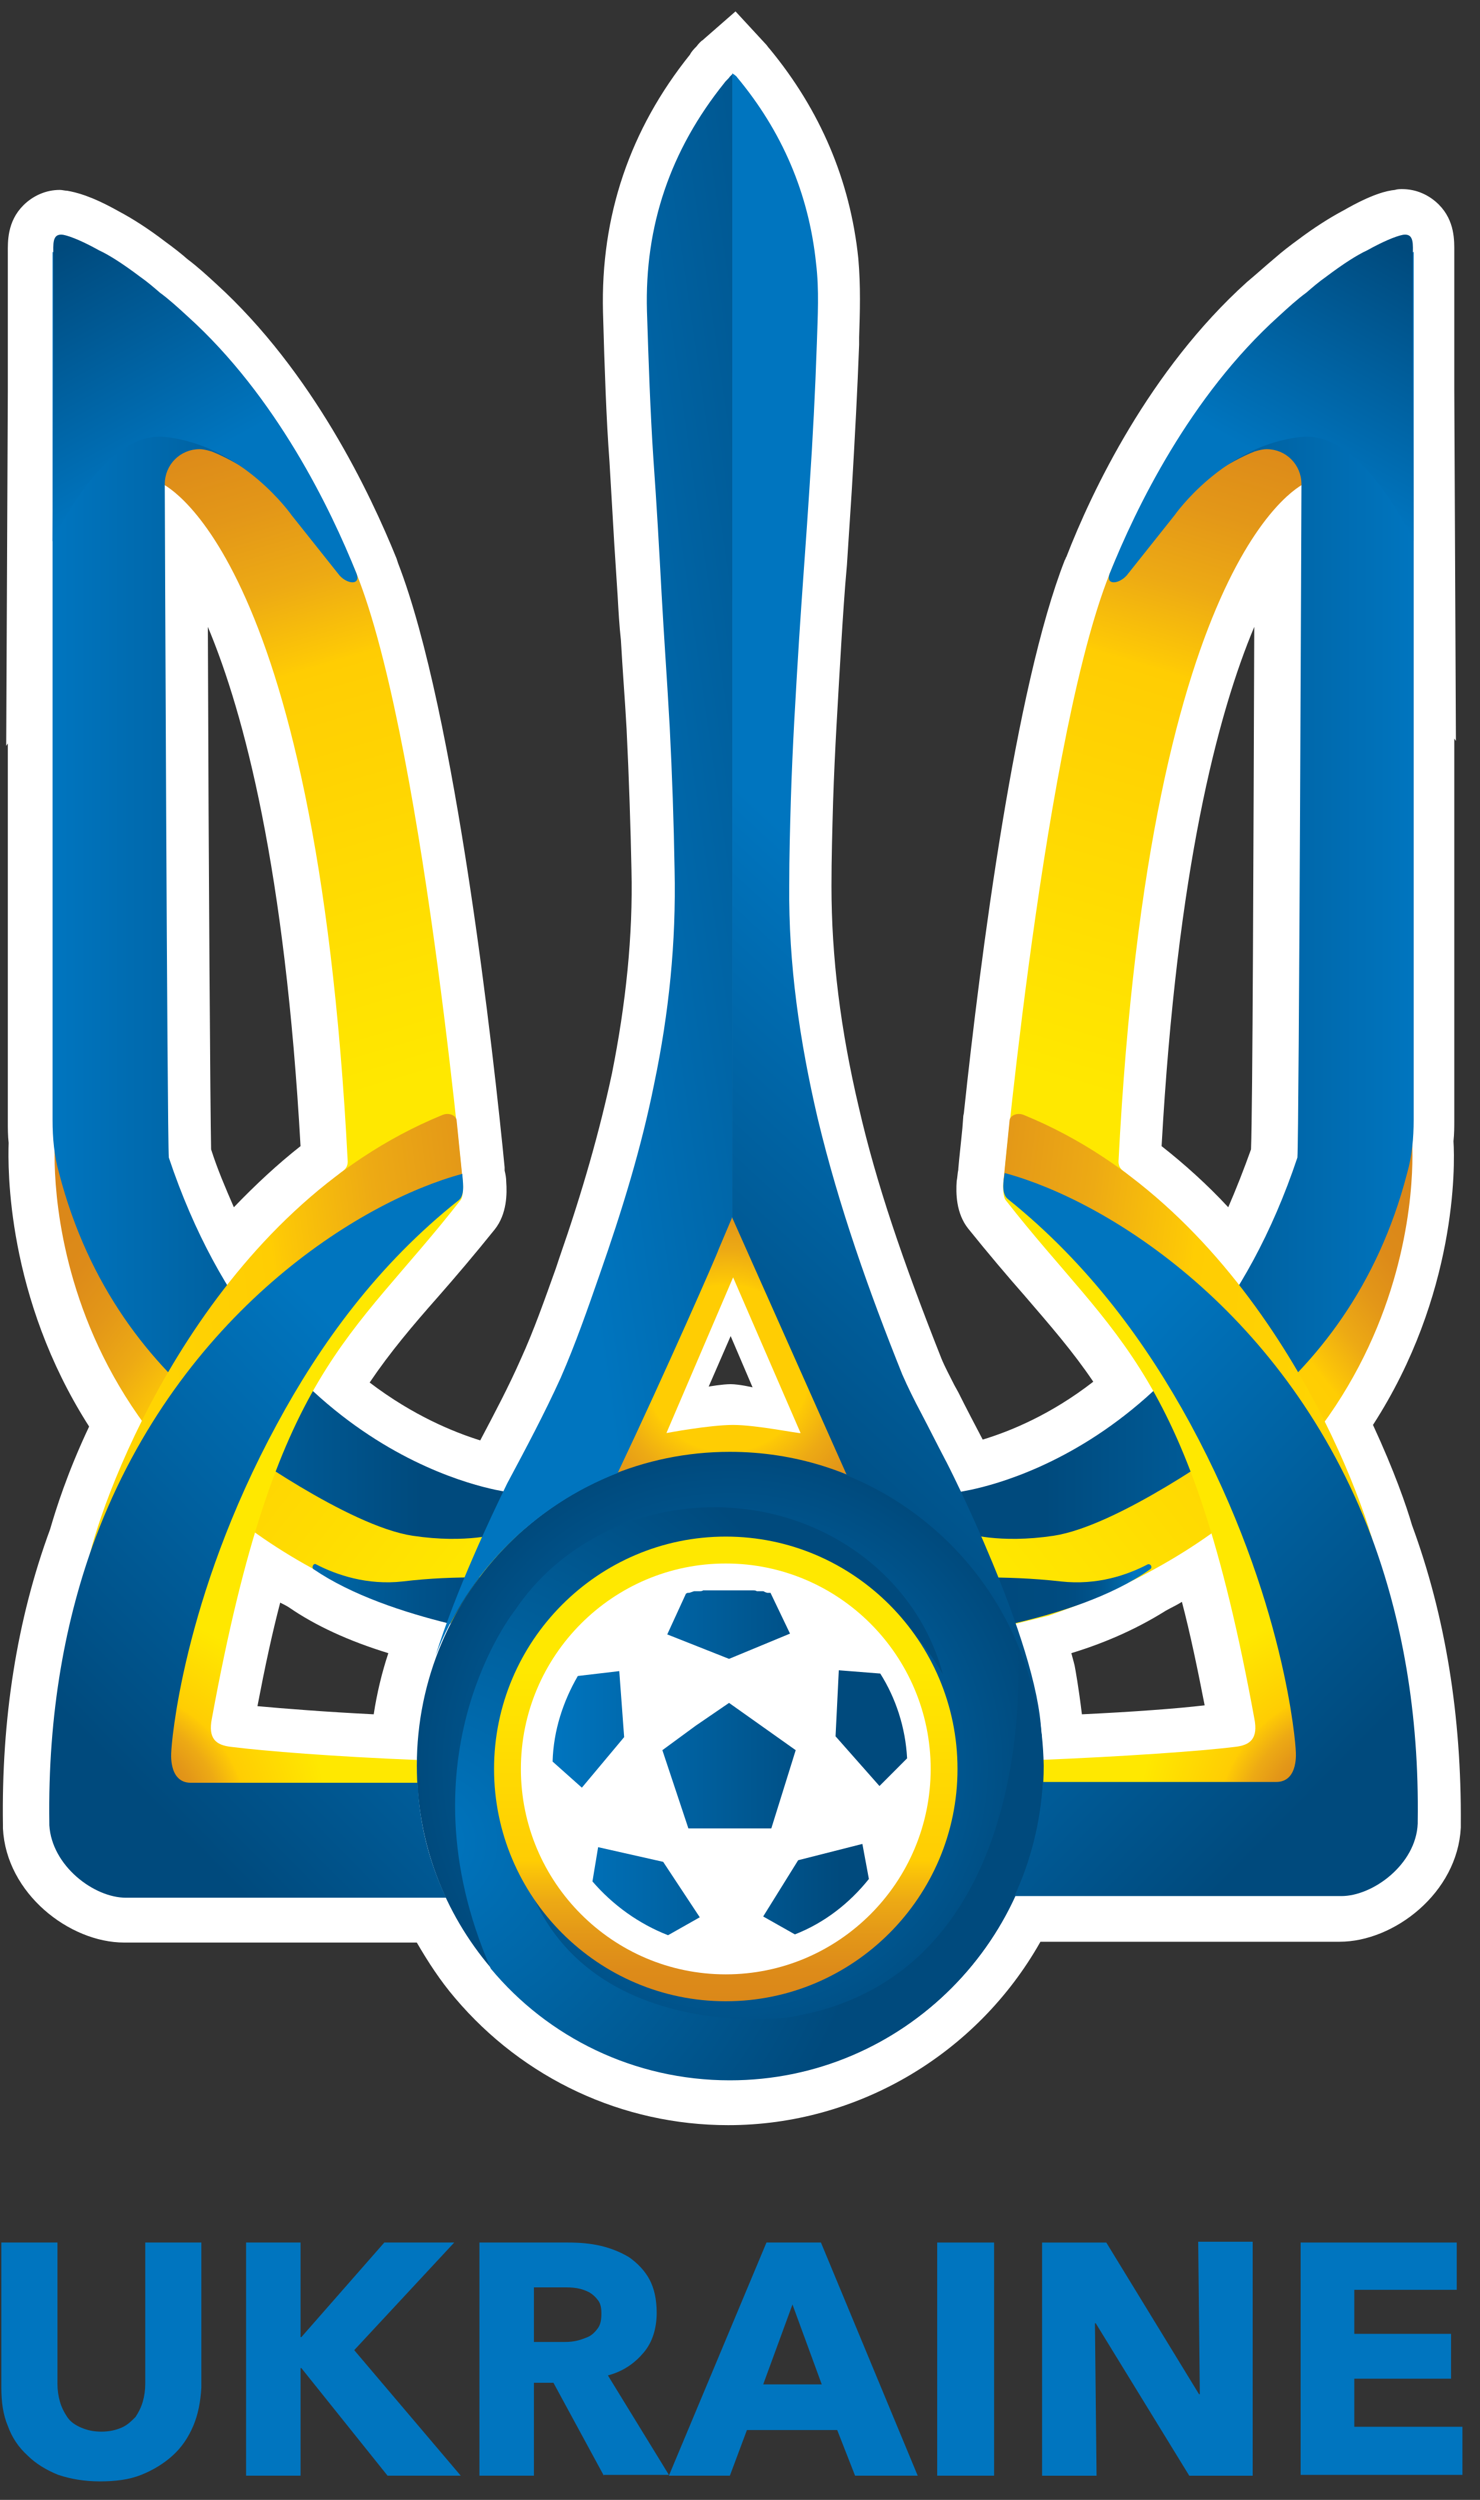 <svg width="77" height="130" viewBox="0 0 77 130" fill="none" xmlns="http://www.w3.org/2000/svg">
<rect x="0" y="0" width="77" height="130" fill="#333333" stroke="none"/>
<path d="M73.463 79.314C73.166 78.296 72.532 76.474 71.432 74.1C75.789 67.359 75.704 60.619 75.62 59.347C75.662 58.966 75.662 58.584 75.662 58.245V38.406L75.747 38.533L75.662 20.262V13.649V13.098C75.662 12.547 75.704 11.487 74.858 10.639C74.351 10.131 73.674 9.834 72.955 9.834C72.828 9.834 72.701 9.834 72.574 9.876C72.151 9.919 71.39 10.088 69.909 10.936C69.19 11.318 68.386 11.826 67.54 12.462C67.075 12.801 66.694 13.098 66.356 13.395C65.848 13.819 65.383 14.243 64.875 14.667C59.799 19.245 56.796 25.561 55.484 28.953C55.442 28.995 55.442 29.08 55.4 29.122C52.819 35.693 51 49.852 50.154 57.821C50.154 57.906 50.112 57.991 50.112 58.118L50.07 58.669C49.985 59.559 49.9 60.238 49.858 60.789V60.831C49.816 61.001 49.816 61.213 49.773 61.425C49.731 62.018 49.731 63.078 50.366 63.883C51.423 65.197 52.396 66.342 53.327 67.402C54.638 68.928 55.823 70.284 56.88 71.853C54.638 73.591 52.523 74.439 51.127 74.863C50.704 74.057 50.281 73.252 49.858 72.404L49.647 72.022C49.393 71.514 49.139 71.047 48.97 70.624C46.939 65.494 45.586 61.509 44.697 57.652C43.724 53.54 43.259 49.767 43.259 46.079C43.259 44.638 43.301 43.196 43.344 41.67C43.428 39.042 43.597 36.413 43.767 33.489C43.851 32.132 43.936 30.775 44.063 29.377C44.147 28.062 44.232 26.791 44.317 25.476C44.486 22.594 44.613 20.22 44.697 17.931V17.549C44.74 16.235 44.782 14.879 44.655 13.437C44.232 9.368 42.667 5.722 40.044 2.543C39.959 2.458 39.917 2.373 39.833 2.288L38.267 0.593L36.618 2.034L36.575 2.076C36.491 2.119 36.364 2.246 36.237 2.415C36.11 2.543 35.983 2.67 35.898 2.839C32.768 6.739 31.245 11.233 31.372 16.235C31.457 19.245 31.541 21.746 31.711 24.035C31.795 25.476 31.88 26.918 31.964 28.359L32.134 30.987C32.176 31.75 32.218 32.514 32.303 33.276C32.388 34.803 32.514 36.371 32.599 37.897C32.726 40.483 32.81 43.069 32.853 45.231C32.937 48.665 32.557 52.226 31.837 55.829C31.203 58.796 30.315 61.933 29.088 65.452L28.919 65.96C28.326 67.614 27.777 69.182 27.1 70.666C26.465 72.107 25.746 73.464 24.985 74.905C23.631 74.481 21.516 73.633 19.232 71.895C20.289 70.327 21.474 68.928 22.785 67.444C23.716 66.384 24.689 65.24 25.746 63.926C26.381 63.12 26.381 62.06 26.338 61.467C26.338 61.255 26.296 61.043 26.254 60.873V60.704C25.704 55.066 23.716 37.049 20.712 29.292L20.628 29.037C19.274 25.688 16.27 19.33 11.237 14.751C10.729 14.285 10.264 13.861 9.756 13.48C9.418 13.183 9.037 12.886 8.572 12.547C7.683 11.869 6.879 11.36 6.16 10.979C4.722 10.173 3.961 10.004 3.495 9.919C3.368 9.919 3.242 9.876 3.115 9.876C2.395 9.876 1.719 10.173 1.211 10.682C0.365 11.53 0.407 12.589 0.407 13.14V13.31V20.347L0.323 38.787L0.407 38.66V58.33C0.407 58.669 0.407 59.051 0.45 59.432C0.407 60.704 0.323 67.444 4.637 74.184C3.495 76.601 2.903 78.508 2.607 79.526C0.873 84.231 0.069 89.403 0.153 94.914V95.084C0.323 98.475 3.622 101.018 6.456 101.018H21.685C22.277 102.036 22.912 103.011 23.673 103.901C27.227 108.098 32.388 110.514 37.887 110.514C44.613 110.514 50.831 106.826 54.131 100.976H69.698C72.532 100.976 75.831 98.433 76.001 95.041V94.872C76.043 89.234 75.197 84.019 73.463 79.314ZM12.167 62.781C11.744 61.806 11.321 60.831 10.983 59.771C10.941 57.736 10.856 45.782 10.814 32.598C12.717 37.134 14.832 45.231 15.636 59.602C14.451 60.534 13.309 61.594 12.167 62.781ZM19.443 89.149C16.905 89.022 14.79 88.852 13.394 88.725C13.775 86.732 14.155 84.952 14.578 83.341C14.748 83.426 14.917 83.511 15.044 83.595C16.397 84.528 18.132 85.334 20.204 85.969C19.866 86.987 19.612 88.046 19.443 89.149ZM38.014 71.98C37.591 71.98 36.871 72.107 36.871 72.107L38.014 69.479L39.156 72.15C39.198 72.15 38.437 71.98 38.014 71.98ZM56.288 89.149C56.119 87.75 55.95 86.817 55.907 86.605L55.865 86.436C55.823 86.266 55.78 86.139 55.738 85.969C57.684 85.376 59.291 84.613 60.645 83.765C60.941 83.595 61.237 83.468 61.491 83.299C61.914 84.91 62.295 86.732 62.675 88.682C61.237 88.852 58.953 89.022 56.288 89.149ZM65.087 59.771C64.706 60.831 64.325 61.806 63.902 62.781C62.802 61.594 61.618 60.534 60.434 59.602C61.237 45.231 63.352 37.134 65.256 32.598C65.214 44.129 65.171 57.567 65.087 59.771Z" fill="white"/>
<path d="M73.463 59.347C69.572 75.795 53.243 78.847 53.243 78.847C51.593 79.059 50.071 79.314 48.675 79.61C50.24 80.967 51.551 82.62 52.482 84.528L54.554 84.019C74.902 76.982 73.463 59.347 73.463 59.347Z" fill="url(#paint0_linear_32_67)"/>
<path d="M59.716 81.349C58.658 81.9 57.093 82.451 55.19 82.239C53.709 82.07 52.271 82.027 50.959 82.027C51.552 82.79 52.059 83.638 52.482 84.486C54.936 83.935 57.812 83.045 59.843 81.603C59.97 81.519 59.885 81.307 59.716 81.349Z" fill="url(#paint1_linear_32_67)"/>
<path d="M58.996 27.511C59.419 27.13 63.014 23.908 65.468 22.891C65.51 22.848 65.595 22.848 65.637 22.848C65.849 22.806 66.398 22.764 66.61 22.764C67.625 22.764 67.964 23.739 67.964 24.756V25.095C67.964 25.095 59.842 28.232 58.192 60.407C58.192 60.662 58.319 60.831 58.53 60.958C59.63 61.849 61.111 63.841 63.818 68.207C64.029 68.504 56.373 63.036 52.65 61.976C52.397 61.891 52.185 61.637 52.227 61.34C52.608 57.482 55.146 32.302 58.953 27.554C58.953 27.554 58.996 27.554 58.996 27.511Z" fill="url(#paint2_linear_32_67)"/>
<path d="M67.5 60.195C67.584 59.135 67.711 25.18 67.711 25.18C67.711 24.162 66.907 23.357 65.892 23.357C65.638 23.357 65.258 23.484 65.258 23.484C62.677 24.501 58.743 27.935 58.743 27.935C63.143 18.651 73.549 13.098 73.549 13.098V13.649V58.245C73.549 59.178 73.464 60.11 73.21 61.001C71.688 66.893 68.473 70.92 65.004 73.676L64.031 75.117C64.031 75.117 58.193 79.356 54.809 79.865C51.975 80.289 50.283 79.738 50.283 79.738L49.987 77.576C49.987 77.533 62.17 76.134 67.5 60.195Z" fill="url(#paint3_linear_32_67)"/>
<path d="M57.727 29.843C59.081 26.452 61.915 20.602 66.526 16.447C67.034 15.981 67.499 15.557 67.965 15.218C68.261 14.963 68.599 14.667 69.022 14.37C69.868 13.734 70.587 13.268 71.137 13.014C71.899 12.59 72.575 12.293 72.998 12.208C73.591 12.123 73.506 12.717 73.506 13.31V19.245L73.548 28.147C73.548 28.147 70.926 22.382 67.711 22.721C63.65 23.145 61.112 26.791 61.112 26.791L58.616 29.928C58.193 30.394 57.516 30.436 57.727 29.843Z" fill="url(#paint4_linear_32_67)"/>
<path d="M23.505 84.401C24.478 82.535 25.789 80.882 27.354 79.526C26.043 79.271 24.647 79.017 23.082 78.847C23.082 78.847 6.753 75.795 2.862 59.347C2.862 59.347 1.423 76.982 21.771 83.977L23.505 84.401Z" fill="url(#paint5_linear_32_67)"/>
<path d="M24.943 82.026C23.674 82.026 22.363 82.069 20.967 82.238C19.106 82.45 17.498 81.899 16.441 81.348C16.314 81.263 16.187 81.518 16.314 81.603C18.302 82.959 21.009 83.849 23.421 84.443C23.886 83.595 24.393 82.789 24.943 82.026Z" fill="url(#paint6_linear_32_67)"/>
<path d="M17.287 27.511C16.864 27.13 13.269 23.908 10.815 22.891C10.773 22.848 10.688 22.848 10.646 22.848C10.434 22.806 9.884 22.764 9.673 22.764C8.658 22.764 8.319 23.739 8.319 24.756V25.095C8.319 25.095 16.441 28.232 18.091 60.407C18.091 60.662 17.964 60.831 17.753 60.958C16.653 61.849 15.172 63.841 12.465 68.207C12.253 68.504 19.91 63.036 23.633 61.976C23.886 61.891 24.098 61.637 24.056 61.34C23.675 57.482 21.137 32.302 17.33 27.554C17.33 27.554 17.287 27.554 17.287 27.511Z" fill="url(#paint7_linear_32_67)"/>
<path d="M8.783 60.195C8.699 59.135 8.572 25.18 8.572 25.18C8.572 24.162 9.376 23.357 10.391 23.357C10.645 23.357 11.025 23.484 11.025 23.484C13.606 24.501 17.54 27.935 17.54 27.935C13.14 18.651 2.734 13.098 2.734 13.098V13.649V58.245C2.734 59.178 2.819 60.11 3.073 61.001C4.595 66.893 7.81 70.92 11.279 73.676L12.252 75.117C12.252 75.117 18.09 79.356 21.474 79.865C24.308 80.289 26 79.738 26 79.738L26.296 77.576C26.296 77.533 14.113 76.134 8.783 60.195Z" fill="url(#paint8_linear_32_67)"/>
<path d="M18.555 29.843C17.201 26.452 14.367 20.602 9.756 16.447C9.249 15.981 8.783 15.557 8.318 15.218C8.022 14.963 7.683 14.667 7.26 14.37C6.414 13.734 5.695 13.268 5.145 13.014C4.384 12.59 3.707 12.293 3.284 12.208C2.692 12.123 2.776 12.717 2.776 13.31V19.245L2.734 28.147C2.734 28.147 5.357 22.382 8.572 22.721C12.633 23.145 15.171 26.791 15.171 26.791L17.667 29.928C18.09 30.394 18.767 30.436 18.555 29.843Z" fill="url(#paint9_linear_32_67)"/>
<path d="M54.048 92.793C54.048 92.497 54.09 92.158 54.09 91.818C54.09 91.734 54.09 91.649 54.09 91.522C58.362 91.352 62.593 91.055 64.242 90.843C65.046 90.759 65.469 90.419 65.258 89.36C61.916 71.131 58.109 69.817 52.313 62.399C52.144 62.187 52.144 61.042 52.355 61.212C55.993 63.755 68.684 73.717 68.515 91.14C68.515 91.14 68.515 91.818 68.007 92.454C67.288 93.344 66.315 93.302 66.315 93.302C66.315 93.302 65.85 93.344 64.75 93.302C64.708 93.387 56.586 93.175 54.048 92.793Z" fill="url(#paint10_radial_32_67)"/>
<path d="M21.728 92.793C21.728 92.497 21.686 92.158 21.686 91.818C21.686 91.734 21.686 91.649 21.686 91.522C17.413 91.352 13.691 91.055 12.041 90.843C11.237 90.759 10.814 90.419 11.025 89.36C14.367 71.131 18.174 69.817 23.97 62.399C24.139 62.187 24.139 61.042 23.928 61.212C20.29 63.755 7.599 73.717 7.768 91.14C7.768 91.14 7.768 91.818 8.276 92.454C8.995 93.344 9.968 93.302 9.968 93.302C9.968 93.302 10.433 93.344 11.533 93.302C11.533 93.387 19.148 93.175 21.728 92.793Z" fill="url(#paint11_radial_32_67)"/>
<path d="M38.141 63.205C38.141 63.078 34.841 70.624 32.049 76.686C33.868 75.965 35.941 75.541 38.014 75.541C40.129 75.541 42.202 75.965 44.063 76.686L38.141 63.205ZM38.141 74.1C36.914 74.1 34.672 74.523 34.672 74.523L38.141 66.427L41.652 74.523C41.609 74.566 39.367 74.1 38.141 74.1Z" fill="url(#paint12_radial_32_67)"/>
<path d="M4.681 80.797C5.739 76.6 11.196 62.822 22.998 57.99C23.379 57.82 23.759 58.032 23.759 58.287L24.055 61.212C24.098 61.551 23.928 62.441 23.59 62.526C22.194 62.865 17.118 65.408 13.395 68.079C12.719 68.545 4.47 81.56 4.681 80.797Z" fill="url(#paint13_linear_32_67)"/>
<path d="M71.603 80.797C70.545 76.6 65.088 62.822 53.286 57.99C52.905 57.82 52.524 58.032 52.524 58.287L52.228 61.212C52.186 61.551 52.355 62.441 52.694 62.526C54.09 62.865 59.166 65.408 62.888 68.079C63.523 68.545 71.772 81.56 71.603 80.797Z" fill="url(#paint14_linear_32_67)"/>
<path d="M53.032 85.588C50.578 79.653 44.741 75.499 37.972 75.499C28.962 75.499 21.686 82.833 21.686 91.82C21.686 95.847 23.125 99.493 25.536 102.333C28.539 105.894 32.981 108.141 38.015 108.141C47.025 108.141 54.301 100.807 54.301 91.82C54.259 89.615 53.836 87.538 53.032 85.588Z" fill="url(#paint15_radial_32_67)"/>
<path d="M37.972 108.183C46.982 108.183 54.258 100.849 54.258 91.862C54.258 89.657 53.835 87.538 53.031 85.63L52.947 85.546C52.947 85.546 54.385 102.884 40.933 104.919C40.933 104.919 26.508 106.784 26.635 92.583C26.635 92.583 26.719 86.902 29.977 83.892C32.176 81.942 35.053 80.798 38.225 80.798C42.879 80.798 46.94 83.341 49.055 87.072C47.743 82.069 42.921 78.381 37.168 78.381C32.811 78.381 28.961 80.501 26.804 83.723C26.804 83.723 20.712 91.311 25.535 102.375C28.496 105.936 32.98 108.183 37.972 108.183Z" fill="url(#paint16_radial_32_67)"/>
<path d="M45.994 99.884C50.422 95.448 50.422 88.254 45.994 83.817C41.567 79.381 34.389 79.381 29.962 83.817C25.534 88.254 25.534 95.448 29.962 99.884C34.389 104.321 41.567 104.321 45.994 99.884Z" fill="white"/>
<path d="M34.757 100.637C33.234 100.043 31.881 99.068 30.823 97.839L31.119 96.058L34.503 96.821L36.407 99.704L34.757 100.637ZM37.887 82.705C37.972 82.705 38.057 82.705 38.099 82.705H38.141C38.226 82.705 38.268 82.705 38.353 82.705C38.437 82.705 38.48 82.705 38.564 82.705H38.607C38.649 82.705 38.733 82.705 38.776 82.705H38.86C38.903 82.705 38.987 82.705 39.03 82.705H39.072H39.199C39.241 82.705 39.326 82.705 39.368 82.747H39.41H39.537H39.58H39.622H39.664C39.706 82.747 39.749 82.747 39.791 82.79L39.918 82.832H39.96H40.002H40.087L41.102 84.952L37.93 86.266L34.715 84.994L35.688 82.874L35.772 82.832H35.815H35.857L35.984 82.79L36.111 82.747H36.153H36.195H36.238H36.365H36.407C36.449 82.747 36.534 82.747 36.576 82.705H36.703H36.745C36.788 82.705 36.872 82.705 36.914 82.705H36.999C37.041 82.705 37.126 82.705 37.168 82.705H37.211C37.295 82.705 37.337 82.705 37.422 82.705C37.507 82.705 37.549 82.705 37.634 82.705H37.676C37.718 82.705 37.803 82.705 37.887 82.705ZM28.75 91.607C28.793 89.996 29.3 88.47 30.062 87.156L32.219 86.902L32.473 90.335L30.273 92.964L28.75 91.607ZM37.93 88.555L39.664 89.784L41.398 91.014L40.764 93.048L40.129 95.083H37.972H35.815L35.138 93.048L34.461 91.014L36.195 89.742L37.93 88.555ZM45.798 87.029C46.602 88.3 47.109 89.827 47.194 91.438L45.756 92.879L43.471 90.293L43.641 86.859L45.798 87.029ZM45.206 97.712C44.19 98.983 42.879 100.001 41.356 100.594L39.706 99.662L41.525 96.737L44.867 95.889L45.206 97.712Z" fill="url(#paint17_linear_32_67)"/>
<path d="M37.76 104.071C31.119 104.071 25.704 98.645 25.704 91.989C25.704 85.334 31.119 79.907 37.76 79.907C44.401 79.907 49.816 85.334 49.816 91.989C49.816 98.645 44.401 104.071 37.76 104.071ZM37.76 81.306C31.88 81.306 27.1 86.097 27.1 91.989C27.1 97.882 31.88 102.672 37.76 102.672C43.64 102.672 48.42 97.882 48.42 91.989C48.42 86.097 43.64 81.306 37.76 81.306Z" fill="url(#paint18_linear_32_67)"/>
<path d="M21.729 92.709H9.926C8.742 92.709 8.911 91.098 8.911 91.098C8.911 90.802 9.461 83.171 14.41 74.057C16.652 69.903 19.656 65.748 23.886 62.399C24.224 62.102 24.055 61.34 24.055 61.043C18.683 62.484 9.376 68.292 4.977 79.949C3.412 84.146 2.481 89.064 2.566 94.829C2.566 94.871 2.566 94.914 2.566 94.914C2.693 97.033 4.892 98.686 6.542 98.686H23.209C22.321 96.821 21.813 94.829 21.729 92.709Z" fill="url(#paint19_linear_32_67)"/>
<path d="M32.136 76.6C34.632 71.344 37.381 65.07 37.381 64.985L38.1 63.289V3.856C38.058 3.899 38.016 3.941 37.973 3.983C37.889 4.111 37.762 4.195 37.677 4.323C34.885 7.799 33.532 11.741 33.659 16.192C33.743 18.778 33.828 21.364 33.997 23.907C34.166 26.239 34.293 28.528 34.42 30.86C34.547 33.191 34.716 35.48 34.843 37.812C34.97 40.271 35.055 42.772 35.097 45.23C35.181 49.003 34.801 52.691 34.039 56.337C33.362 59.728 32.347 62.993 31.205 66.257C30.571 68.08 29.936 69.902 29.175 71.641C28.329 73.506 27.356 75.329 26.383 77.151C25.537 78.889 23.76 82.62 22.66 86.096C24.352 81.73 27.779 78.296 32.136 76.6Z" fill="url(#paint20_linear_32_67)"/>
<path d="M52.99 85.63C53.625 87.156 54.006 88.767 54.175 90.463C54.217 90.378 54.217 90.251 54.175 90.124C54.006 85.376 49.225 75.965 49.183 75.922C48.76 75.117 48.337 74.269 47.914 73.464C47.576 72.828 47.237 72.15 46.941 71.471C45.207 67.147 43.642 62.739 42.542 58.16C41.611 54.175 41.019 50.148 41.061 46.036C41.061 44.553 41.103 43.069 41.146 41.585C41.23 38.83 41.4 36.074 41.569 33.319C41.738 30.648 41.95 27.977 42.119 25.307C42.288 22.806 42.415 20.305 42.499 17.846C42.542 16.447 42.626 15.09 42.457 13.691C42.077 10.046 40.681 6.824 38.354 4.026C38.312 3.941 38.1 3.814 38.1 3.814V63.332L44.065 76.728C48.126 78.381 51.34 81.603 52.99 85.63Z" fill="url(#paint21_linear_32_67)"/>
<path d="M71.349 79.907C66.949 68.249 57.643 62.442 52.271 61.001C52.228 61.297 52.059 62.06 52.44 62.357C56.67 65.748 59.673 69.903 61.915 74.015C66.865 83.129 67.415 90.759 67.415 91.056C67.415 91.056 67.584 92.667 66.399 92.667H54.259C54.132 94.787 53.624 96.779 52.778 98.602H69.784C71.433 98.602 73.675 96.949 73.76 94.829C73.76 94.787 73.76 94.744 73.76 94.744C73.844 89.021 72.914 84.104 71.349 79.907Z" fill="url(#paint22_linear_32_67)"/>
<path d="M10.053 126.157C9.799 126.75 9.461 127.259 8.996 127.683C8.53 128.107 7.981 128.446 7.346 128.7C6.711 128.954 5.992 129.039 5.189 129.039C4.385 129.039 3.666 128.912 3.031 128.7C2.397 128.446 1.847 128.107 1.424 127.683C0.958 127.259 0.62 126.75 0.408 126.157C0.155 125.563 0.07 124.885 0.07 124.164V116.618H2.989V123.952C2.989 124.291 3.031 124.588 3.116 124.885C3.2 125.182 3.327 125.436 3.497 125.69C3.666 125.945 3.92 126.114 4.216 126.241C4.512 126.368 4.85 126.453 5.273 126.453C5.696 126.453 6.035 126.368 6.331 126.241C6.627 126.114 6.838 125.902 7.05 125.69C7.219 125.436 7.346 125.182 7.431 124.885C7.515 124.588 7.557 124.291 7.557 123.952V116.618H10.476V124.164C10.434 124.885 10.307 125.563 10.053 126.157Z" fill="#0075BF"/>
<path d="M20.163 128.742L15.679 123.147H15.637V128.742H12.803V116.618H15.637V121.536H15.679L19.994 116.618H23.632L18.429 122.214L23.97 128.742H20.163Z" fill="#0075BF"/>
<path d="M31.416 128.742L28.793 123.91H27.778V128.742H24.943V116.618H29.554C30.146 116.618 30.696 116.661 31.246 116.788C31.796 116.915 32.304 117.127 32.727 117.381C33.15 117.678 33.531 118.06 33.784 118.526C34.038 118.992 34.165 119.586 34.165 120.264C34.165 121.07 33.954 121.79 33.488 122.341C33.023 122.892 32.431 123.316 31.627 123.528L34.8 128.7H31.416V128.742ZM31.289 120.306C31.289 120.01 31.246 119.798 31.119 119.628C30.992 119.459 30.866 119.331 30.654 119.204C30.485 119.12 30.273 119.035 30.02 118.992C29.766 118.95 29.554 118.95 29.343 118.95H27.778V121.79H29.174C29.427 121.79 29.681 121.79 29.893 121.748C30.146 121.705 30.358 121.621 30.57 121.536C30.781 121.451 30.95 121.281 31.077 121.112C31.246 120.9 31.289 120.646 31.289 120.306Z" fill="#0075BF"/>
<path d="M44.487 128.742L43.557 126.368H38.861L37.973 128.742H34.8L39.877 116.618H42.711L47.745 128.742H44.487ZM41.23 119.84L39.707 123.995H42.753L41.23 119.84Z" fill="#0075BF"/>
<path d="M48.759 128.742V116.618H51.72V128.742H48.759Z" fill="#0075BF"/>
<path d="M61.873 128.743L57.008 120.816H56.966L57.051 128.743H54.217V116.619H57.558L62.381 124.504H62.423L62.339 116.576H65.173V128.743H61.873Z" fill="#0075BF"/>
<path d="M67.668 128.742V116.618H75.79V119.077H70.46V121.366H75.494V123.698H70.46V126.199H76.086V128.7H67.668V128.742Z" fill="#0075BF"/>
<defs>
<linearGradient id="paint0_linear_32_67" x1="74.231" y1="64.782" x2="52.142" y2="82.252" gradientUnits="userSpaceOnUse">
<stop stop-color="#DB8819"/>
<stop offset="0.069" stop-color="#DD8B19"/>
<stop offset="0.142" stop-color="#E39718"/>
<stop offset="0.217" stop-color="#EDAA14"/>
<stop offset="0.293" stop-color="#FDC806"/>
<stop offset="0.302" stop-color="#FFCD03"/>
<stop offset="1" stop-color="#FFE800"/>
</linearGradient>
<linearGradient id="paint1_linear_32_67" x1="51.032" y1="82.929" x2="58.971" y2="82.929" gradientUnits="userSpaceOnUse">
<stop offset="0.028" stop-color="#004A7D"/>
<stop offset="0.457" stop-color="#004B7F"/>
<stop offset="0.612" stop-color="#004D83"/>
<stop offset="0.722" stop-color="#00528A"/>
<stop offset="0.811" stop-color="#005994"/>
<stop offset="0.887" stop-color="#0062A0"/>
<stop offset="0.954" stop-color="#006BAF"/>
<stop offset="1" stop-color="#0075BF"/>
</linearGradient>
<linearGradient id="paint2_linear_32_67" x1="53.858" y1="72.326" x2="69.199" y2="20.45" gradientUnits="userSpaceOnUse">
<stop offset="0.29" stop-color="#FFE800"/>
<stop offset="0.698" stop-color="#FFCD03"/>
<stop offset="0.707" stop-color="#FDC806"/>
<stop offset="0.782" stop-color="#EDAA14"/>
<stop offset="0.858" stop-color="#E39718"/>
<stop offset="0.931" stop-color="#DD8B19"/>
<stop offset="1" stop-color="#DB8819"/>
</linearGradient>
<linearGradient id="paint3_linear_32_67" x1="73.507" y1="46.573" x2="49.993" y2="46.573" gradientUnits="userSpaceOnUse">
<stop stop-color="#0075BF"/>
<stop offset="0.814" stop-color="#004A7D"/>
</linearGradient>
<linearGradient id="paint4_linear_32_67" x1="67.708" y1="24.846" x2="75.409" y2="10.81" gradientUnits="userSpaceOnUse">
<stop stop-color="#0075BF"/>
<stop offset="0.814" stop-color="#004A7D"/>
</linearGradient>
<linearGradient id="paint5_linear_32_67" x1="24.546" y1="82.657" x2="2.041" y2="64.854" gradientUnits="userSpaceOnUse">
<stop stop-color="#FFE800"/>
<stop offset="0.637" stop-color="#FFCD03"/>
<stop offset="0.647" stop-color="#FDC806"/>
<stop offset="0.738" stop-color="#EDAA14"/>
<stop offset="0.829" stop-color="#E39718"/>
<stop offset="0.917" stop-color="#DD8B19"/>
<stop offset="1" stop-color="#DB8819"/>
</linearGradient>
<linearGradient id="paint6_linear_32_67" x1="15.474" y1="82.798" x2="38.679" y2="83.319" gradientUnits="userSpaceOnUse">
<stop stop-color="#0075BF"/>
<stop offset="0.046" stop-color="#006BAF"/>
<stop offset="0.113" stop-color="#0062A0"/>
<stop offset="0.189" stop-color="#005994"/>
<stop offset="0.278" stop-color="#00528A"/>
<stop offset="0.388" stop-color="#004D83"/>
<stop offset="0.543" stop-color="#004B7F"/>
<stop offset="0.972" stop-color="#004A7D"/>
</linearGradient>
<linearGradient id="paint7_linear_32_67" x1="22.419" y1="72.326" x2="7.078" y2="20.45" gradientUnits="userSpaceOnUse">
<stop offset="0.29" stop-color="#FFE800"/>
<stop offset="0.698" stop-color="#FFCD03"/>
<stop offset="0.707" stop-color="#FDC806"/>
<stop offset="0.782" stop-color="#EDAA14"/>
<stop offset="0.858" stop-color="#E39718"/>
<stop offset="0.931" stop-color="#DD8B19"/>
<stop offset="1" stop-color="#DB8819"/>
</linearGradient>
<linearGradient id="paint8_linear_32_67" x1="2.769" y1="46.573" x2="26.283" y2="46.573" gradientUnits="userSpaceOnUse">
<stop stop-color="#0075BF"/>
<stop offset="0.814" stop-color="#004A7D"/>
</linearGradient>
<linearGradient id="paint9_linear_32_67" x1="8.567" y1="24.846" x2="0.866" y2="10.81" gradientUnits="userSpaceOnUse">
<stop stop-color="#0075BF"/>
<stop offset="0.814" stop-color="#004A7D"/>
</linearGradient>
<radialGradient id="paint10_radial_32_67" cx="0" cy="0" r="1" gradientUnits="userSpaceOnUse" gradientTransform="translate(70.59 95.101) rotate(180) scale(16.132 16.166)">
<stop offset="0.175" stop-color="#DB8819"/>
<stop offset="0.238" stop-color="#DD8B19"/>
<stop offset="0.306" stop-color="#E39718"/>
<stop offset="0.375" stop-color="#EDAA14"/>
<stop offset="0.445" stop-color="#FDC806"/>
<stop offset="0.453" stop-color="#FFCD03"/>
<stop offset="0.71" stop-color="#FFE800"/>
</radialGradient>
<radialGradient id="paint11_radial_32_67" cx="0" cy="0" r="1" gradientUnits="userSpaceOnUse" gradientTransform="translate(5.648 95.101) scale(16.132 16.166)">
<stop offset="0.175" stop-color="#DB8819"/>
<stop offset="0.238" stop-color="#DD8B19"/>
<stop offset="0.306" stop-color="#E39718"/>
<stop offset="0.375" stop-color="#EDAA14"/>
<stop offset="0.445" stop-color="#FDC806"/>
<stop offset="0.453" stop-color="#FFCD03"/>
<stop offset="0.71" stop-color="#FFE800"/>
</radialGradient>
<radialGradient id="paint12_radial_32_67" cx="0" cy="0" r="1" gradientUnits="userSpaceOnUse" gradientTransform="translate(37.817 71.154) scale(10.754 10.777)">
<stop offset="0.401" stop-color="#FFCD03"/>
<stop offset="0.418" stop-color="#FDC806"/>
<stop offset="0.569" stop-color="#EDAA14"/>
<stop offset="0.718" stop-color="#E39718"/>
<stop offset="0.863" stop-color="#DD8B19"/>
<stop offset="1" stop-color="#DB8819"/>
</radialGradient>
<linearGradient id="paint13_linear_32_67" x1="-32.101" y1="75.427" x2="34.911" y2="66.683" gradientUnits="userSpaceOnUse">
<stop offset="0.29" stop-color="#FFE800"/>
<stop offset="0.698" stop-color="#FFCD03"/>
<stop offset="0.707" stop-color="#FDC806"/>
<stop offset="0.782" stop-color="#EDAA14"/>
<stop offset="0.858" stop-color="#E39718"/>
<stop offset="0.931" stop-color="#DD8B19"/>
<stop offset="1" stop-color="#DB8819"/>
</linearGradient>
<linearGradient id="paint14_linear_32_67" x1="108.375" y1="75.427" x2="41.363" y2="66.683" gradientUnits="userSpaceOnUse">
<stop offset="0.29" stop-color="#FFE800"/>
<stop offset="0.698" stop-color="#FFCD03"/>
<stop offset="0.707" stop-color="#FDC806"/>
<stop offset="0.782" stop-color="#EDAA14"/>
<stop offset="0.858" stop-color="#E39718"/>
<stop offset="0.931" stop-color="#DD8B19"/>
<stop offset="1" stop-color="#DB8819"/>
</linearGradient>
<radialGradient id="paint15_radial_32_67" cx="0" cy="0" r="1" gradientUnits="userSpaceOnUse" gradientTransform="translate(37.965 91.839) scale(16.304 16.339)">
<stop stop-color="#0075BF"/>
<stop offset="1" stop-color="#004A7D"/>
</radialGradient>
<radialGradient id="paint16_radial_32_67" cx="0" cy="0" r="1" gradientUnits="userSpaceOnUse" gradientTransform="translate(22.185 95.821) scale(23.245 23.294)">
<stop stop-color="#0075BF"/>
<stop offset="0.555" stop-color="#005E9A"/>
<stop offset="1" stop-color="#004A7D"/>
</radialGradient>
<linearGradient id="paint17_linear_32_67" x1="28.743" y1="91.678" x2="47.185" y2="91.678" gradientUnits="userSpaceOnUse">
<stop stop-color="#0075BF"/>
<stop offset="0.814" stop-color="#004A7D"/>
</linearGradient>
<linearGradient id="paint18_linear_32_67" x1="37.758" y1="79.876" x2="37.758" y2="104.072" gradientUnits="userSpaceOnUse">
<stop offset="0.29" stop-color="#FFE800"/>
<stop offset="0.698" stop-color="#FFCD03"/>
<stop offset="0.707" stop-color="#FDC806"/>
<stop offset="0.782" stop-color="#EDAA14"/>
<stop offset="0.858" stop-color="#E39718"/>
<stop offset="0.931" stop-color="#DD8B19"/>
<stop offset="1" stop-color="#DB8819"/>
</linearGradient>
<linearGradient id="paint19_linear_32_67" x1="24.862" y1="76.451" x2="3.613" y2="97.376" gradientUnits="userSpaceOnUse">
<stop stop-color="#0075BF"/>
<stop offset="0.814" stop-color="#004A7D"/>
</linearGradient>
<linearGradient id="paint20_linear_32_67" x1="27.63" y1="45.374" x2="56.404" y2="41.217" gradientUnits="userSpaceOnUse">
<stop stop-color="#0075BF"/>
<stop offset="0.814" stop-color="#004A7D"/>
</linearGradient>
<linearGradient id="paint21_linear_32_67" x1="45.722" y1="47.618" x2="23.034" y2="72.282" gradientUnits="userSpaceOnUse">
<stop stop-color="#0075BF"/>
<stop offset="0.814" stop-color="#004A7D"/>
</linearGradient>
<linearGradient id="paint22_linear_32_67" x1="72.259" y1="97.224" x2="51.004" y2="76.309" gradientUnits="userSpaceOnUse">
<stop offset="0.186" stop-color="#004A7D"/>
<stop offset="1" stop-color="#0075BF"/>
</linearGradient>
</defs>
</svg>
